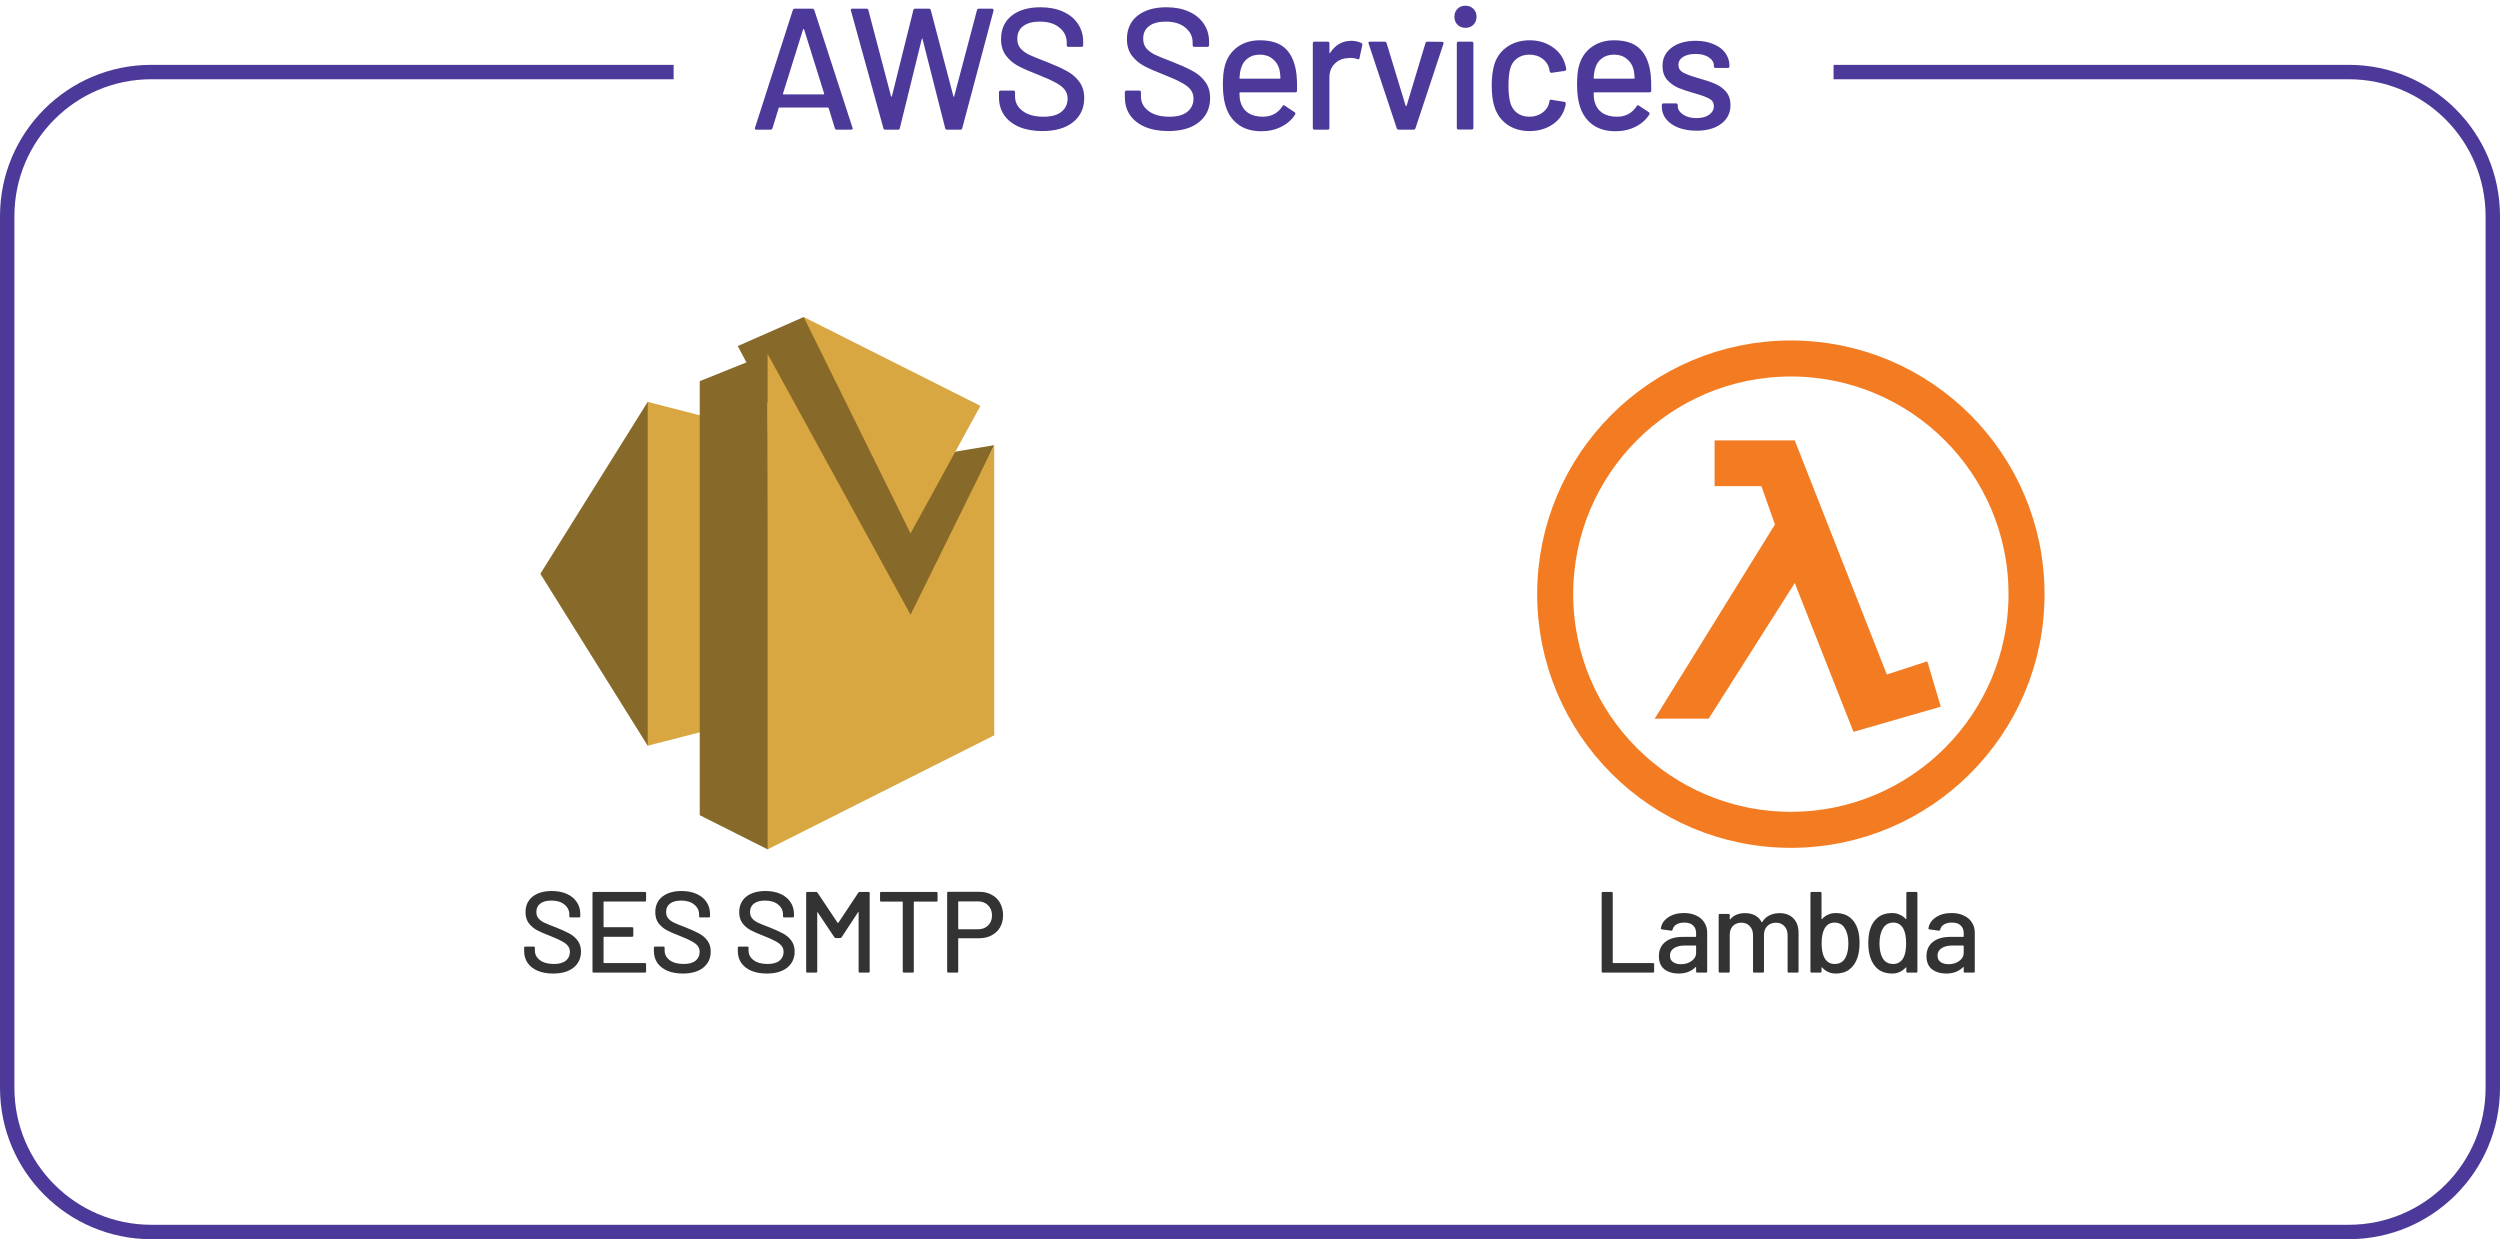 <svg width="347" height="172" viewBox="0 0 347 172" fill="none" xmlns="http://www.w3.org/2000/svg">
<path d="M222.472 135C222.365 135 222.312 134.947 222.312 134.84V123.96C222.312 123.853 222.365 123.8 222.472 123.8H223.688C223.795 123.8 223.848 123.853 223.848 123.96V133.608C223.848 133.651 223.869 133.672 223.912 133.672H229.432C229.539 133.672 229.592 133.725 229.592 133.832V134.84C229.592 134.947 229.539 135 229.432 135H222.472ZM233.741 126.728C234.392 126.728 234.957 126.845 235.437 127.08C235.928 127.304 236.301 127.624 236.557 128.04C236.824 128.445 236.957 128.909 236.957 129.432V134.84C236.957 134.947 236.904 135 236.797 135H235.581C235.474 135 235.421 134.947 235.421 134.84V134.264C235.421 134.211 235.394 134.2 235.341 134.232C235.064 134.52 234.722 134.744 234.317 134.904C233.922 135.053 233.48 135.128 232.989 135.128C232.2 135.128 231.544 134.931 231.021 134.536C230.509 134.131 230.253 133.523 230.253 132.712C230.253 131.88 230.541 131.229 231.117 130.76C231.704 130.28 232.52 130.04 233.565 130.04H235.357C235.4 130.04 235.421 130.019 235.421 129.976V129.544C235.421 129.075 235.282 128.712 235.005 128.456C234.738 128.189 234.328 128.056 233.773 128.056C233.325 128.056 232.957 128.147 232.669 128.328C232.392 128.499 232.221 128.733 232.157 129.032C232.125 129.139 232.061 129.187 231.965 129.176L230.669 129C230.562 128.979 230.514 128.936 230.525 128.872C230.61 128.243 230.946 127.731 231.533 127.336C232.12 126.931 232.856 126.728 233.741 126.728ZM233.325 133.832C233.89 133.832 234.381 133.683 234.797 133.384C235.213 133.085 235.421 132.707 235.421 132.248V131.304C235.421 131.261 235.4 131.24 235.357 131.24H233.853C233.224 131.24 232.722 131.363 232.349 131.608C231.976 131.853 231.789 132.195 231.789 132.632C231.789 133.027 231.928 133.325 232.205 133.528C232.493 133.731 232.866 133.832 233.325 133.832ZM247.015 126.744C247.825 126.744 248.465 126.989 248.935 127.48C249.404 127.96 249.639 128.632 249.639 129.496V134.84C249.639 134.947 249.585 135 249.479 135H248.279C248.172 135 248.119 134.947 248.119 134.84V129.816C248.119 129.283 247.969 128.861 247.671 128.552C247.383 128.232 246.993 128.072 246.503 128.072C246.012 128.072 245.612 128.227 245.303 128.536C244.993 128.845 244.839 129.261 244.839 129.784V134.84C244.839 134.947 244.785 135 244.679 135H243.479C243.372 135 243.319 134.947 243.319 134.84V129.816C243.319 129.283 243.169 128.861 242.871 128.552C242.583 128.232 242.193 128.072 241.703 128.072C241.212 128.072 240.817 128.227 240.519 128.536C240.231 128.845 240.087 129.261 240.087 129.784V134.84C240.087 134.947 240.033 135 239.927 135H238.711C238.604 135 238.551 134.947 238.551 134.84V127.016C238.551 126.909 238.604 126.856 238.711 126.856H239.927C240.033 126.856 240.087 126.909 240.087 127.016V127.56C240.087 127.581 240.092 127.597 240.103 127.608C240.124 127.619 240.145 127.613 240.167 127.592C240.636 127.027 241.319 126.744 242.215 126.744C242.759 126.744 243.223 126.851 243.607 127.064C243.991 127.267 244.289 127.571 244.503 127.976C244.535 128.019 244.567 128.019 244.599 127.976C244.855 127.56 245.191 127.251 245.607 127.048C246.033 126.845 246.503 126.744 247.015 126.744ZM257.85 128.968C258.02 129.512 258.106 130.157 258.106 130.904C258.106 131.704 258.004 132.387 257.802 132.952C257.567 133.645 257.194 134.184 256.682 134.568C256.18 134.941 255.546 135.128 254.778 135.128C254.404 135.128 254.058 135.053 253.738 134.904C253.418 134.755 253.14 134.547 252.906 134.28C252.884 134.259 252.863 134.253 252.842 134.264C252.831 134.275 252.826 134.291 252.826 134.312V134.84C252.826 134.947 252.772 135 252.666 135H251.45C251.343 135 251.29 134.947 251.29 134.84V123.96C251.29 123.853 251.343 123.8 251.45 123.8H252.666C252.772 123.8 252.826 123.853 252.826 123.96V127.528C252.826 127.549 252.831 127.565 252.842 127.576C252.863 127.587 252.884 127.581 252.906 127.56C253.14 127.293 253.418 127.091 253.738 126.952C254.068 126.803 254.415 126.728 254.778 126.728C255.578 126.728 256.234 126.925 256.746 127.32C257.258 127.715 257.626 128.264 257.85 128.968ZM256.154 132.92C256.42 132.419 256.554 131.757 256.554 130.936C256.554 130.061 256.383 129.357 256.042 128.824C255.732 128.312 255.258 128.056 254.618 128.056C254.02 128.056 253.567 128.328 253.258 128.872C252.98 129.363 252.842 130.045 252.842 130.92C252.842 131.795 252.97 132.467 253.226 132.936C253.546 133.512 254.015 133.8 254.634 133.8C255.338 133.8 255.844 133.507 256.154 132.92ZM264.6 123.96C264.6 123.853 264.653 123.8 264.76 123.8H265.976C266.082 123.8 266.136 123.853 266.136 123.96V134.84C266.136 134.947 266.082 135 265.976 135H264.76C264.653 135 264.6 134.947 264.6 134.84V134.312C264.6 134.291 264.589 134.275 264.568 134.264C264.557 134.253 264.541 134.259 264.52 134.28C264.285 134.547 264.008 134.755 263.688 134.904C263.368 135.053 263.021 135.128 262.648 135.128C261.88 135.128 261.24 134.941 260.728 134.568C260.226 134.184 259.858 133.645 259.624 132.952C259.421 132.387 259.32 131.704 259.32 130.904C259.32 130.157 259.405 129.512 259.576 128.968C259.8 128.264 260.168 127.715 260.68 127.32C261.192 126.925 261.848 126.728 262.648 126.728C263.01 126.728 263.352 126.803 263.672 126.952C264.002 127.091 264.285 127.293 264.52 127.56C264.541 127.581 264.557 127.587 264.568 127.576C264.589 127.565 264.6 127.549 264.6 127.528V123.96ZM264.2 132.936C264.445 132.488 264.568 131.816 264.568 130.92C264.568 130.024 264.434 129.341 264.168 128.872C263.858 128.328 263.405 128.056 262.808 128.056C262.168 128.056 261.693 128.312 261.384 128.824C261.042 129.357 260.872 130.061 260.872 130.936C260.872 131.757 261.005 132.419 261.272 132.92C261.581 133.507 262.088 133.8 262.792 133.8C263.41 133.8 263.88 133.512 264.2 132.936ZM270.883 126.728C271.534 126.728 272.099 126.845 272.579 127.08C273.07 127.304 273.443 127.624 273.699 128.04C273.966 128.445 274.099 128.909 274.099 129.432V134.84C274.099 134.947 274.046 135 273.939 135H272.723C272.617 135 272.563 134.947 272.563 134.84V134.264C272.563 134.211 272.537 134.2 272.483 134.232C272.206 134.52 271.865 134.744 271.459 134.904C271.065 135.053 270.622 135.128 270.131 135.128C269.342 135.128 268.686 134.931 268.163 134.536C267.651 134.131 267.395 133.523 267.395 132.712C267.395 131.88 267.683 131.229 268.259 130.76C268.846 130.28 269.662 130.04 270.707 130.04H272.499C272.542 130.04 272.563 130.019 272.563 129.976V129.544C272.563 129.075 272.425 128.712 272.147 128.456C271.881 128.189 271.47 128.056 270.915 128.056C270.467 128.056 270.099 128.147 269.811 128.328C269.534 128.499 269.363 128.733 269.299 129.032C269.267 129.139 269.203 129.187 269.107 129.176L267.811 129C267.705 128.979 267.657 128.936 267.667 128.872C267.753 128.243 268.089 127.731 268.675 127.336C269.262 126.931 269.998 126.728 270.883 126.728ZM270.467 133.832C271.033 133.832 271.523 133.683 271.939 133.384C272.355 133.085 272.563 132.707 272.563 132.248V131.304C272.563 131.261 272.542 131.24 272.499 131.24H270.995C270.366 131.24 269.865 131.363 269.491 131.608C269.118 131.853 268.931 132.195 268.931 132.632C268.931 133.027 269.07 133.325 269.347 133.528C269.635 133.731 270.009 133.832 270.467 133.832Z" fill="#333333"/>
<path d="M116.168 18C116.024 18 115.928 17.936 115.88 17.808L115.016 15C115 14.952 114.968 14.928 114.92 14.928H108.176C108.128 14.928 108.096 14.952 108.08 15L107.216 17.808C107.168 17.936 107.072 18 106.928 18H104.984C104.808 18 104.744 17.912 104.792 17.736L110.048 1.392C110.096 1.264 110.192 1.2 110.336 1.2H112.736C112.88 1.2 112.976 1.264 113.024 1.392L118.328 17.736L118.352 17.832C118.352 17.944 118.28 18 118.136 18H116.168ZM108.68 12.984C108.664 13.016 108.664 13.048 108.68 13.08C108.712 13.096 108.744 13.104 108.776 13.104H114.296C114.328 13.104 114.352 13.096 114.368 13.08C114.4 13.048 114.408 13.016 114.392 12.984L111.608 4.08C111.592 4.048 111.568 4.032 111.536 4.032C111.504 4.032 111.48 4.048 111.464 4.08L108.68 12.984ZM122.883 18C122.739 18 122.651 17.936 122.619 17.808L118.107 1.464L118.083 1.392C118.083 1.264 118.163 1.2 118.323 1.2H120.267C120.411 1.2 120.499 1.272 120.531 1.416L123.675 13.368C123.691 13.4 123.707 13.416 123.723 13.416C123.755 13.416 123.779 13.4 123.795 13.368L126.771 1.416C126.803 1.272 126.891 1.2 127.035 1.2H128.931C129.075 1.2 129.163 1.272 129.195 1.416L132.339 13.392C132.355 13.424 132.371 13.44 132.387 13.44C132.403 13.44 132.419 13.424 132.435 13.392L135.603 1.416C135.635 1.272 135.723 1.2 135.867 1.2H137.691C137.771 1.2 137.827 1.224 137.859 1.272C137.907 1.32 137.923 1.384 137.907 1.464L133.563 17.784C133.531 17.928 133.443 18 133.299 18H131.451C131.307 18 131.219 17.928 131.187 17.784L128.043 5.4C128.027 5.352 128.011 5.328 127.995 5.328C127.979 5.328 127.963 5.352 127.947 5.4L124.899 17.784C124.883 17.928 124.795 18 124.635 18H122.883ZM144.681 18.192C143.449 18.192 142.377 18 141.465 17.616C140.569 17.232 139.873 16.688 139.377 15.984C138.897 15.28 138.657 14.456 138.657 13.512V12.816C138.657 12.656 138.737 12.576 138.897 12.576H140.649C140.809 12.576 140.889 12.656 140.889 12.816V13.392C140.889 14.208 141.241 14.88 141.945 15.408C142.649 15.936 143.617 16.2 144.849 16.2C145.953 16.2 146.785 15.968 147.345 15.504C147.905 15.04 148.185 14.432 148.185 13.68C148.185 13.184 148.041 12.76 147.753 12.408C147.465 12.056 147.041 11.736 146.481 11.448C145.937 11.144 145.137 10.784 144.081 10.368C142.913 9.92 141.985 9.512 141.297 9.144C140.625 8.776 140.065 8.296 139.617 7.704C139.169 7.096 138.945 6.336 138.945 5.424C138.945 4.048 139.433 2.968 140.409 2.184C141.401 1.4 142.737 1.008 144.417 1.008C145.601 1.008 146.641 1.208 147.537 1.608C148.433 2.008 149.121 2.568 149.601 3.288C150.097 4.008 150.345 4.84 150.345 5.784V6.264C150.345 6.424 150.265 6.504 150.105 6.504H148.305C148.145 6.504 148.065 6.424 148.065 6.264V5.904C148.065 5.072 147.729 4.384 147.057 3.84C146.401 3.28 145.489 3 144.321 3C143.329 3 142.561 3.208 142.017 3.624C141.473 4.024 141.201 4.608 141.201 5.376C141.201 5.904 141.337 6.336 141.609 6.672C141.881 7.008 142.281 7.312 142.809 7.584C143.353 7.84 144.177 8.176 145.281 8.592C146.417 9.04 147.337 9.456 148.041 9.84C148.745 10.208 149.329 10.704 149.793 11.328C150.257 11.936 150.489 12.696 150.489 13.608C150.489 15.016 149.969 16.136 148.929 16.968C147.905 17.784 146.489 18.192 144.681 18.192ZM162.155 18.192C160.923 18.192 159.851 18 158.939 17.616C158.043 17.232 157.347 16.688 156.851 15.984C156.371 15.28 156.131 14.456 156.131 13.512V12.816C156.131 12.656 156.211 12.576 156.371 12.576H158.123C158.283 12.576 158.363 12.656 158.363 12.816V13.392C158.363 14.208 158.715 14.88 159.419 15.408C160.123 15.936 161.091 16.2 162.323 16.2C163.427 16.2 164.259 15.968 164.819 15.504C165.379 15.04 165.659 14.432 165.659 13.68C165.659 13.184 165.515 12.76 165.227 12.408C164.939 12.056 164.515 11.736 163.955 11.448C163.411 11.144 162.611 10.784 161.555 10.368C160.387 9.92 159.459 9.512 158.771 9.144C158.099 8.776 157.539 8.296 157.091 7.704C156.643 7.096 156.419 6.336 156.419 5.424C156.419 4.048 156.907 2.968 157.883 2.184C158.875 1.4 160.211 1.008 161.891 1.008C163.075 1.008 164.115 1.208 165.011 1.608C165.907 2.008 166.595 2.568 167.075 3.288C167.571 4.008 167.819 4.84 167.819 5.784V6.264C167.819 6.424 167.739 6.504 167.579 6.504H165.779C165.619 6.504 165.539 6.424 165.539 6.264V5.904C165.539 5.072 165.203 4.384 164.531 3.84C163.875 3.28 162.963 3 161.795 3C160.803 3 160.035 3.208 159.491 3.624C158.947 4.024 158.675 4.608 158.675 5.376C158.675 5.904 158.811 6.336 159.083 6.672C159.355 7.008 159.755 7.312 160.283 7.584C160.827 7.84 161.651 8.176 162.755 8.592C163.891 9.04 164.811 9.456 165.515 9.84C166.219 10.208 166.803 10.704 167.267 11.328C167.731 11.936 167.963 12.696 167.963 13.608C167.963 15.016 167.443 16.136 166.403 16.968C165.379 17.784 163.963 18.192 162.155 18.192ZM179.96 10.368C180.024 11.024 180.048 11.76 180.032 12.576C180.032 12.736 179.952 12.816 179.792 12.816H172.136C172.072 12.816 172.04 12.848 172.04 12.912C172.04 13.456 172.088 13.872 172.184 14.16C172.36 14.8 172.712 15.304 173.24 15.672C173.784 16.024 174.464 16.2 175.28 16.2C176.464 16.2 177.376 15.712 178.016 14.736C178.096 14.576 178.2 14.552 178.328 14.664L179.696 15.576C179.808 15.672 179.832 15.776 179.768 15.888C179.32 16.608 178.68 17.176 177.848 17.592C177.032 18.008 176.104 18.216 175.064 18.216C173.896 18.216 172.912 17.96 172.112 17.448C171.312 16.936 170.712 16.208 170.312 15.264C169.928 14.32 169.736 13.176 169.736 11.832C169.736 10.664 169.824 9.776 170 9.168C170.288 8.064 170.864 7.192 171.728 6.552C172.592 5.912 173.64 5.592 174.872 5.592C176.488 5.592 177.696 6 178.496 6.816C179.296 7.616 179.784 8.8 179.96 10.368ZM174.872 7.584C174.184 7.584 173.616 7.76 173.168 8.112C172.72 8.448 172.416 8.904 172.256 9.48C172.144 9.832 172.072 10.28 172.04 10.824C172.04 10.888 172.072 10.92 172.136 10.92H177.632C177.696 10.92 177.728 10.888 177.728 10.824C177.696 10.296 177.648 9.904 177.584 9.648C177.424 9.024 177.104 8.528 176.624 8.16C176.16 7.776 175.576 7.584 174.872 7.584ZM187.571 5.664C188.083 5.664 188.547 5.768 188.963 5.976C189.075 6.024 189.115 6.12 189.083 6.264L188.699 8.064C188.683 8.208 188.587 8.256 188.411 8.208C188.139 8.096 187.819 8.04 187.451 8.04L187.115 8.064C186.363 8.096 185.739 8.36 185.243 8.856C184.763 9.336 184.523 9.968 184.523 10.752V17.76C184.523 17.92 184.443 18 184.283 18H182.459C182.299 18 182.219 17.92 182.219 17.76V6.024C182.219 5.864 182.299 5.784 182.459 5.784H184.283C184.443 5.784 184.523 5.864 184.523 6.024V7.296C184.523 7.344 184.531 7.376 184.547 7.392C184.579 7.392 184.603 7.376 184.619 7.344C185.339 6.224 186.323 5.664 187.571 5.664ZM194.161 18C194.017 18 193.921 17.936 193.873 17.808L189.961 6.048L189.937 5.952C189.937 5.84 190.009 5.784 190.153 5.784H192.169C192.313 5.784 192.409 5.848 192.457 5.976L195.097 14.664C195.113 14.696 195.137 14.712 195.169 14.712C195.201 14.712 195.225 14.696 195.241 14.664L197.857 5.976C197.905 5.848 198.001 5.784 198.145 5.784L200.161 5.808C200.337 5.808 200.401 5.896 200.353 6.072L196.465 17.808C196.417 17.936 196.321 18 196.177 18H194.161ZM203.406 3.864C202.958 3.864 202.59 3.72 202.302 3.432C202.014 3.144 201.87 2.776 201.87 2.328C201.87 1.88 202.014 1.512 202.302 1.224C202.59 0.936 202.958 0.792 203.406 0.792C203.854 0.792 204.222 0.936 204.51 1.224C204.798 1.512 204.942 1.88 204.942 2.328C204.942 2.776 204.798 3.144 204.51 3.432C204.222 3.72 203.854 3.864 203.406 3.864ZM202.446 17.976C202.286 17.976 202.206 17.896 202.206 17.736V6.024C202.206 5.864 202.286 5.784 202.446 5.784H204.27C204.43 5.784 204.51 5.864 204.51 6.024V17.736C204.51 17.896 204.43 17.976 204.27 17.976H202.446ZM212.307 18.192C211.091 18.192 210.051 17.888 209.187 17.28C208.323 16.656 207.731 15.816 207.411 14.76C207.171 14.024 207.051 13.056 207.051 11.856C207.051 10.752 207.171 9.784 207.411 8.952C207.731 7.928 208.323 7.112 209.187 6.504C210.067 5.896 211.107 5.592 212.307 5.592C213.507 5.592 214.555 5.896 215.451 6.504C216.347 7.112 216.931 7.88 217.203 8.808C217.299 9.064 217.363 9.328 217.395 9.6C217.395 9.728 217.323 9.808 217.179 9.84L215.379 10.104H215.331C215.219 10.104 215.139 10.032 215.091 9.888L215.019 9.504C214.891 8.96 214.579 8.504 214.083 8.136C213.587 7.768 212.987 7.584 212.283 7.584C211.595 7.584 211.011 7.768 210.531 8.136C210.051 8.504 209.739 8.992 209.595 9.6C209.451 10.176 209.379 10.936 209.379 11.88C209.379 12.808 209.451 13.56 209.595 14.136C209.755 14.776 210.067 15.28 210.531 15.648C211.011 16.016 211.595 16.2 212.283 16.2C212.987 16.2 213.587 16.016 214.083 15.648C214.595 15.28 214.915 14.8 215.043 14.208C215.059 14.192 215.059 14.176 215.043 14.16C215.043 14.128 215.051 14.104 215.067 14.088V13.992C215.115 13.864 215.203 13.816 215.331 13.848L217.131 14.136C217.259 14.168 217.323 14.232 217.323 14.328V14.424C217.323 14.568 217.283 14.744 217.203 14.952C216.931 15.928 216.347 16.712 215.451 17.304C214.555 17.896 213.507 18.192 212.307 18.192ZM229.118 10.368C229.182 11.024 229.206 11.76 229.19 12.576C229.19 12.736 229.11 12.816 228.95 12.816H221.294C221.23 12.816 221.198 12.848 221.198 12.912C221.198 13.456 221.246 13.872 221.342 14.16C221.518 14.8 221.87 15.304 222.398 15.672C222.942 16.024 223.622 16.2 224.438 16.2C225.622 16.2 226.534 15.712 227.174 14.736C227.254 14.576 227.358 14.552 227.486 14.664L228.854 15.576C228.966 15.672 228.99 15.776 228.926 15.888C228.478 16.608 227.838 17.176 227.006 17.592C226.19 18.008 225.262 18.216 224.222 18.216C223.054 18.216 222.07 17.96 221.27 17.448C220.47 16.936 219.87 16.208 219.47 15.264C219.086 14.32 218.894 13.176 218.894 11.832C218.894 10.664 218.982 9.776 219.158 9.168C219.446 8.064 220.022 7.192 220.886 6.552C221.75 5.912 222.798 5.592 224.03 5.592C225.646 5.592 226.854 6 227.654 6.816C228.454 7.616 228.942 8.8 229.118 10.368ZM224.03 7.584C223.342 7.584 222.774 7.76 222.326 8.112C221.878 8.448 221.574 8.904 221.414 9.48C221.302 9.832 221.23 10.28 221.198 10.824C221.198 10.888 221.23 10.92 221.294 10.92H226.79C226.854 10.92 226.886 10.888 226.886 10.824C226.854 10.296 226.806 9.904 226.742 9.648C226.582 9.024 226.262 8.528 225.782 8.16C225.318 7.776 224.734 7.584 224.03 7.584ZM235.486 18.144C234.526 18.144 233.678 18 232.942 17.712C232.222 17.424 231.662 17.032 231.262 16.536C230.862 16.024 230.662 15.464 230.662 14.856V14.592C230.662 14.432 230.742 14.352 230.902 14.352H232.63C232.79 14.352 232.87 14.432 232.87 14.592V14.712C232.87 15.16 233.11 15.552 233.59 15.888C234.086 16.224 234.71 16.392 235.462 16.392C236.182 16.392 236.766 16.24 237.214 15.936C237.662 15.616 237.886 15.216 237.886 14.736C237.886 14.272 237.678 13.928 237.262 13.704C236.846 13.464 236.174 13.216 235.246 12.96C234.334 12.704 233.566 12.448 232.942 12.192C232.334 11.92 231.814 11.544 231.382 11.064C230.966 10.568 230.758 9.936 230.758 9.168C230.758 8.096 231.174 7.248 232.006 6.624C232.854 5.984 233.974 5.664 235.366 5.664C236.294 5.664 237.11 5.816 237.814 6.12C238.534 6.408 239.086 6.816 239.47 7.344C239.854 7.872 240.046 8.464 240.046 9.12V9.192C240.046 9.352 239.966 9.432 239.806 9.432H238.126C237.966 9.432 237.886 9.352 237.886 9.192V9.12C237.886 8.656 237.654 8.272 237.19 7.968C236.742 7.648 236.126 7.488 235.342 7.488C234.638 7.488 234.062 7.624 233.614 7.896C233.182 8.168 232.966 8.536 232.966 9C232.966 9.464 233.174 9.816 233.59 10.056C234.022 10.296 234.71 10.552 235.654 10.824C236.582 11.08 237.35 11.336 237.958 11.592C238.582 11.832 239.11 12.2 239.542 12.696C239.974 13.176 240.19 13.808 240.19 14.592C240.19 15.68 239.758 16.544 238.894 17.184C238.046 17.824 236.91 18.144 235.486 18.144Z" fill="#4C3999"/>
<path d="M76.768 135.128C75.947 135.128 75.232 135 74.624 134.744C74.027 134.488 73.563 134.125 73.232 133.656C72.912 133.187 72.752 132.637 72.752 132.008V131.544C72.752 131.437 72.805 131.384 72.912 131.384H74.08C74.187 131.384 74.24 131.437 74.24 131.544V131.928C74.24 132.472 74.475 132.92 74.944 133.272C75.413 133.624 76.059 133.8 76.88 133.8C77.616 133.8 78.171 133.645 78.544 133.336C78.917 133.027 79.104 132.621 79.104 132.12C79.104 131.789 79.008 131.507 78.816 131.272C78.624 131.037 78.341 130.824 77.968 130.632C77.605 130.429 77.072 130.189 76.368 129.912C75.589 129.613 74.971 129.341 74.512 129.096C74.064 128.851 73.691 128.531 73.392 128.136C73.093 127.731 72.944 127.224 72.944 126.616C72.944 125.699 73.269 124.979 73.92 124.456C74.581 123.933 75.472 123.672 76.592 123.672C77.381 123.672 78.075 123.805 78.672 124.072C79.269 124.339 79.728 124.712 80.048 125.192C80.379 125.672 80.544 126.227 80.544 126.856V127.176C80.544 127.283 80.491 127.336 80.384 127.336H79.184C79.077 127.336 79.024 127.283 79.024 127.176V126.936C79.024 126.381 78.8 125.923 78.352 125.56C77.915 125.187 77.307 125 76.528 125C75.867 125 75.355 125.139 74.992 125.416C74.629 125.683 74.448 126.072 74.448 126.584C74.448 126.936 74.539 127.224 74.72 127.448C74.901 127.672 75.168 127.875 75.52 128.056C75.883 128.227 76.432 128.451 77.168 128.728C77.925 129.027 78.539 129.304 79.008 129.56C79.477 129.805 79.867 130.136 80.176 130.552C80.485 130.957 80.64 131.464 80.64 132.072C80.64 133.011 80.293 133.757 79.6 134.312C78.917 134.856 77.973 135.128 76.768 135.128ZM89.678 124.968C89.678 125.075 89.625 125.128 89.518 125.128H83.838C83.796 125.128 83.774 125.149 83.774 125.192V128.632C83.774 128.675 83.796 128.696 83.838 128.696H87.742C87.849 128.696 87.902 128.749 87.902 128.856V129.864C87.902 129.971 87.849 130.024 87.742 130.024H83.838C83.796 130.024 83.774 130.045 83.774 130.088V133.608C83.774 133.651 83.796 133.672 83.838 133.672H89.518C89.625 133.672 89.678 133.725 89.678 133.832V134.84C89.678 134.947 89.625 135 89.518 135H82.398C82.292 135 82.238 134.947 82.238 134.84V123.96C82.238 123.853 82.292 123.8 82.398 123.8H89.518C89.625 123.8 89.678 123.853 89.678 123.96V124.968ZM94.777 135.128C93.955 135.128 93.241 135 92.633 134.744C92.035 134.488 91.571 134.125 91.241 133.656C90.921 133.187 90.761 132.637 90.761 132.008V131.544C90.761 131.437 90.814 131.384 90.921 131.384H92.089C92.195 131.384 92.249 131.437 92.249 131.544V131.928C92.249 132.472 92.483 132.92 92.953 133.272C93.422 133.624 94.067 133.8 94.889 133.8C95.625 133.8 96.179 133.645 96.553 133.336C96.926 133.027 97.113 132.621 97.113 132.12C97.113 131.789 97.017 131.507 96.825 131.272C96.633 131.037 96.35 130.824 95.977 130.632C95.614 130.429 95.081 130.189 94.377 129.912C93.598 129.613 92.979 129.341 92.521 129.096C92.073 128.851 91.699 128.531 91.401 128.136C91.102 127.731 90.953 127.224 90.953 126.616C90.953 125.699 91.278 124.979 91.929 124.456C92.59 123.933 93.481 123.672 94.601 123.672C95.39 123.672 96.083 123.805 96.681 124.072C97.278 124.339 97.737 124.712 98.057 125.192C98.387 125.672 98.553 126.227 98.553 126.856V127.176C98.553 127.283 98.499 127.336 98.393 127.336H97.193C97.086 127.336 97.033 127.283 97.033 127.176V126.936C97.033 126.381 96.809 125.923 96.361 125.56C95.923 125.187 95.315 125 94.537 125C93.875 125 93.363 125.139 93.001 125.416C92.638 125.683 92.457 126.072 92.457 126.584C92.457 126.936 92.547 127.224 92.729 127.448C92.91 127.672 93.177 127.875 93.529 128.056C93.891 128.227 94.441 128.451 95.177 128.728C95.934 129.027 96.547 129.304 97.017 129.56C97.486 129.805 97.875 130.136 98.185 130.552C98.494 130.957 98.649 131.464 98.649 132.072C98.649 133.011 98.302 133.757 97.609 134.312C96.926 134.856 95.982 135.128 94.777 135.128ZM106.426 135.128C105.605 135.128 104.89 135 104.282 134.744C103.685 134.488 103.221 134.125 102.89 133.656C102.57 133.187 102.41 132.637 102.41 132.008V131.544C102.41 131.437 102.463 131.384 102.57 131.384H103.738C103.845 131.384 103.898 131.437 103.898 131.544V131.928C103.898 132.472 104.133 132.92 104.602 133.272C105.071 133.624 105.717 133.8 106.538 133.8C107.274 133.8 107.829 133.645 108.202 133.336C108.575 133.027 108.762 132.621 108.762 132.12C108.762 131.789 108.666 131.507 108.474 131.272C108.282 131.037 107.999 130.824 107.626 130.632C107.263 130.429 106.73 130.189 106.026 129.912C105.247 129.613 104.629 129.341 104.17 129.096C103.722 128.851 103.349 128.531 103.05 128.136C102.751 127.731 102.602 127.224 102.602 126.616C102.602 125.699 102.927 124.979 103.578 124.456C104.239 123.933 105.13 123.672 106.25 123.672C107.039 123.672 107.733 123.805 108.33 124.072C108.927 124.339 109.386 124.712 109.706 125.192C110.037 125.672 110.202 126.227 110.202 126.856V127.176C110.202 127.283 110.149 127.336 110.042 127.336H108.842C108.735 127.336 108.682 127.283 108.682 127.176V126.936C108.682 126.381 108.458 125.923 108.01 125.56C107.573 125.187 106.965 125 106.186 125C105.525 125 105.013 125.139 104.65 125.416C104.287 125.683 104.106 126.072 104.106 126.584C104.106 126.936 104.197 127.224 104.378 127.448C104.559 127.672 104.826 127.875 105.178 128.056C105.541 128.227 106.09 128.451 106.826 128.728C107.583 129.027 108.197 129.304 108.666 129.56C109.135 129.805 109.525 130.136 109.834 130.552C110.143 130.957 110.298 131.464 110.298 132.072C110.298 133.011 109.951 133.757 109.258 134.312C108.575 134.856 107.631 135.128 106.426 135.128ZM119.144 123.896C119.198 123.832 119.262 123.8 119.336 123.8H120.552C120.659 123.8 120.712 123.853 120.712 123.96V134.84C120.712 134.947 120.659 135 120.552 135H119.336C119.23 135 119.176 134.947 119.176 134.84V126.648C119.176 126.616 119.166 126.595 119.144 126.584C119.123 126.573 119.107 126.584 119.096 126.616L116.808 130.104C116.766 130.168 116.702 130.2 116.616 130.2H116.008C115.934 130.2 115.87 130.168 115.816 130.104L113.512 126.648C113.502 126.616 113.486 126.605 113.464 126.616C113.443 126.627 113.432 126.648 113.432 126.68V134.84C113.432 134.947 113.379 135 113.272 135H112.056C111.95 135 111.896 134.947 111.896 134.84V123.96C111.896 123.853 111.95 123.8 112.056 123.8H113.272C113.358 123.8 113.422 123.832 113.464 123.896L116.264 128.088C116.275 128.099 116.291 128.104 116.312 128.104C116.334 128.104 116.35 128.099 116.36 128.088L119.144 123.896ZM129.974 123.8C130.081 123.8 130.134 123.853 130.134 123.96V124.984C130.134 125.091 130.081 125.144 129.974 125.144H126.902C126.859 125.144 126.838 125.165 126.838 125.208V134.84C126.838 134.947 126.785 135 126.678 135H125.462C125.355 135 125.302 134.947 125.302 134.84V125.208C125.302 125.165 125.281 125.144 125.238 125.144H122.31C122.203 125.144 122.15 125.091 122.15 124.984V123.96C122.15 123.853 122.203 123.8 122.31 123.8H129.974ZM135.945 123.784C136.596 123.784 137.167 123.923 137.657 124.2C138.159 124.467 138.543 124.845 138.809 125.336C139.087 125.827 139.225 126.392 139.225 127.032C139.225 127.672 139.087 128.232 138.809 128.712C138.532 129.192 138.137 129.565 137.625 129.832C137.124 130.099 136.543 130.232 135.881 130.232H133.065C133.023 130.232 133.001 130.253 133.001 130.296V134.84C133.001 134.947 132.948 135 132.841 135H131.625C131.519 135 131.465 134.947 131.465 134.84V123.944C131.465 123.837 131.519 123.784 131.625 123.784H135.945ZM135.737 128.984C136.324 128.984 136.793 128.808 137.145 128.456C137.508 128.104 137.689 127.64 137.689 127.064C137.689 126.477 137.508 126.008 137.145 125.656C136.793 125.293 136.324 125.112 135.737 125.112H133.065C133.023 125.112 133.001 125.133 133.001 125.176V128.92C133.001 128.963 133.023 128.984 133.065 128.984H135.737Z" fill="#333333"/>
<path d="M93.5 10H21C9.954 10 1 18.954 1 30V151C1 162.046 9.954 171 21 171H326C337.046 171 346 162.046 346 151V30C346 18.954 337.046 10 326 10H254.5" stroke="#4C3999" stroke-width="2"/>
<g clip-path="url(#clip0_2383_928)">
<path d="M89.903 55.781L75 79.641L89.903 103.505L90.162 103.319L89.972 55.83L89.903 55.781Z" fill="#876929"/>
<path d="M106.546 99.217L89.902 103.505V55.781L106.546 60.069V99.217Z" fill="#D9A741"/>
<path d="M137.995 61.787L129.972 63.121L111.554 44L102.398 48.032L103.605 50.297L97.125 52.903V113.149L106.545 117.889L106.702 117.766L106.557 55.835L126.526 86.268L137.995 61.787Z" fill="#876929"/>
<path d="M111.554 44L136.084 56.334L126.384 74.035L111.554 44Z" fill="#D9A741"/>
<path d="M137.994 61.787L138 102.061L106.546 117.889L106.542 49.119L126.385 85.325L137.994 61.787Z" fill="#D9A741"/>
</g>
<path d="M257.264 101.581L249.113 80.922L237.162 99.752H229.67L246.36 72.8L244.486 67.474H237.988V61.127H249.112L261.89 93.619L267.508 91.789L269.38 98.084L257.264 101.581Z" fill="#F37B21"/>
<path d="M281.282 82.467C281.282 100.535 266.637 115.178 248.571 115.178C230.504 115.178 215.859 100.536 215.859 82.467C215.859 64.401 230.504 49.757 248.571 49.757C266.637 49.757 281.282 64.401 281.282 82.467Z" stroke="#F37B21" stroke-width="5"/>
<defs>
<clipPath id="clip0_2383_928">
<rect width="63" height="74" fill="white" transform="translate(75 44)"/>
</clipPath>
</defs>
</svg>
